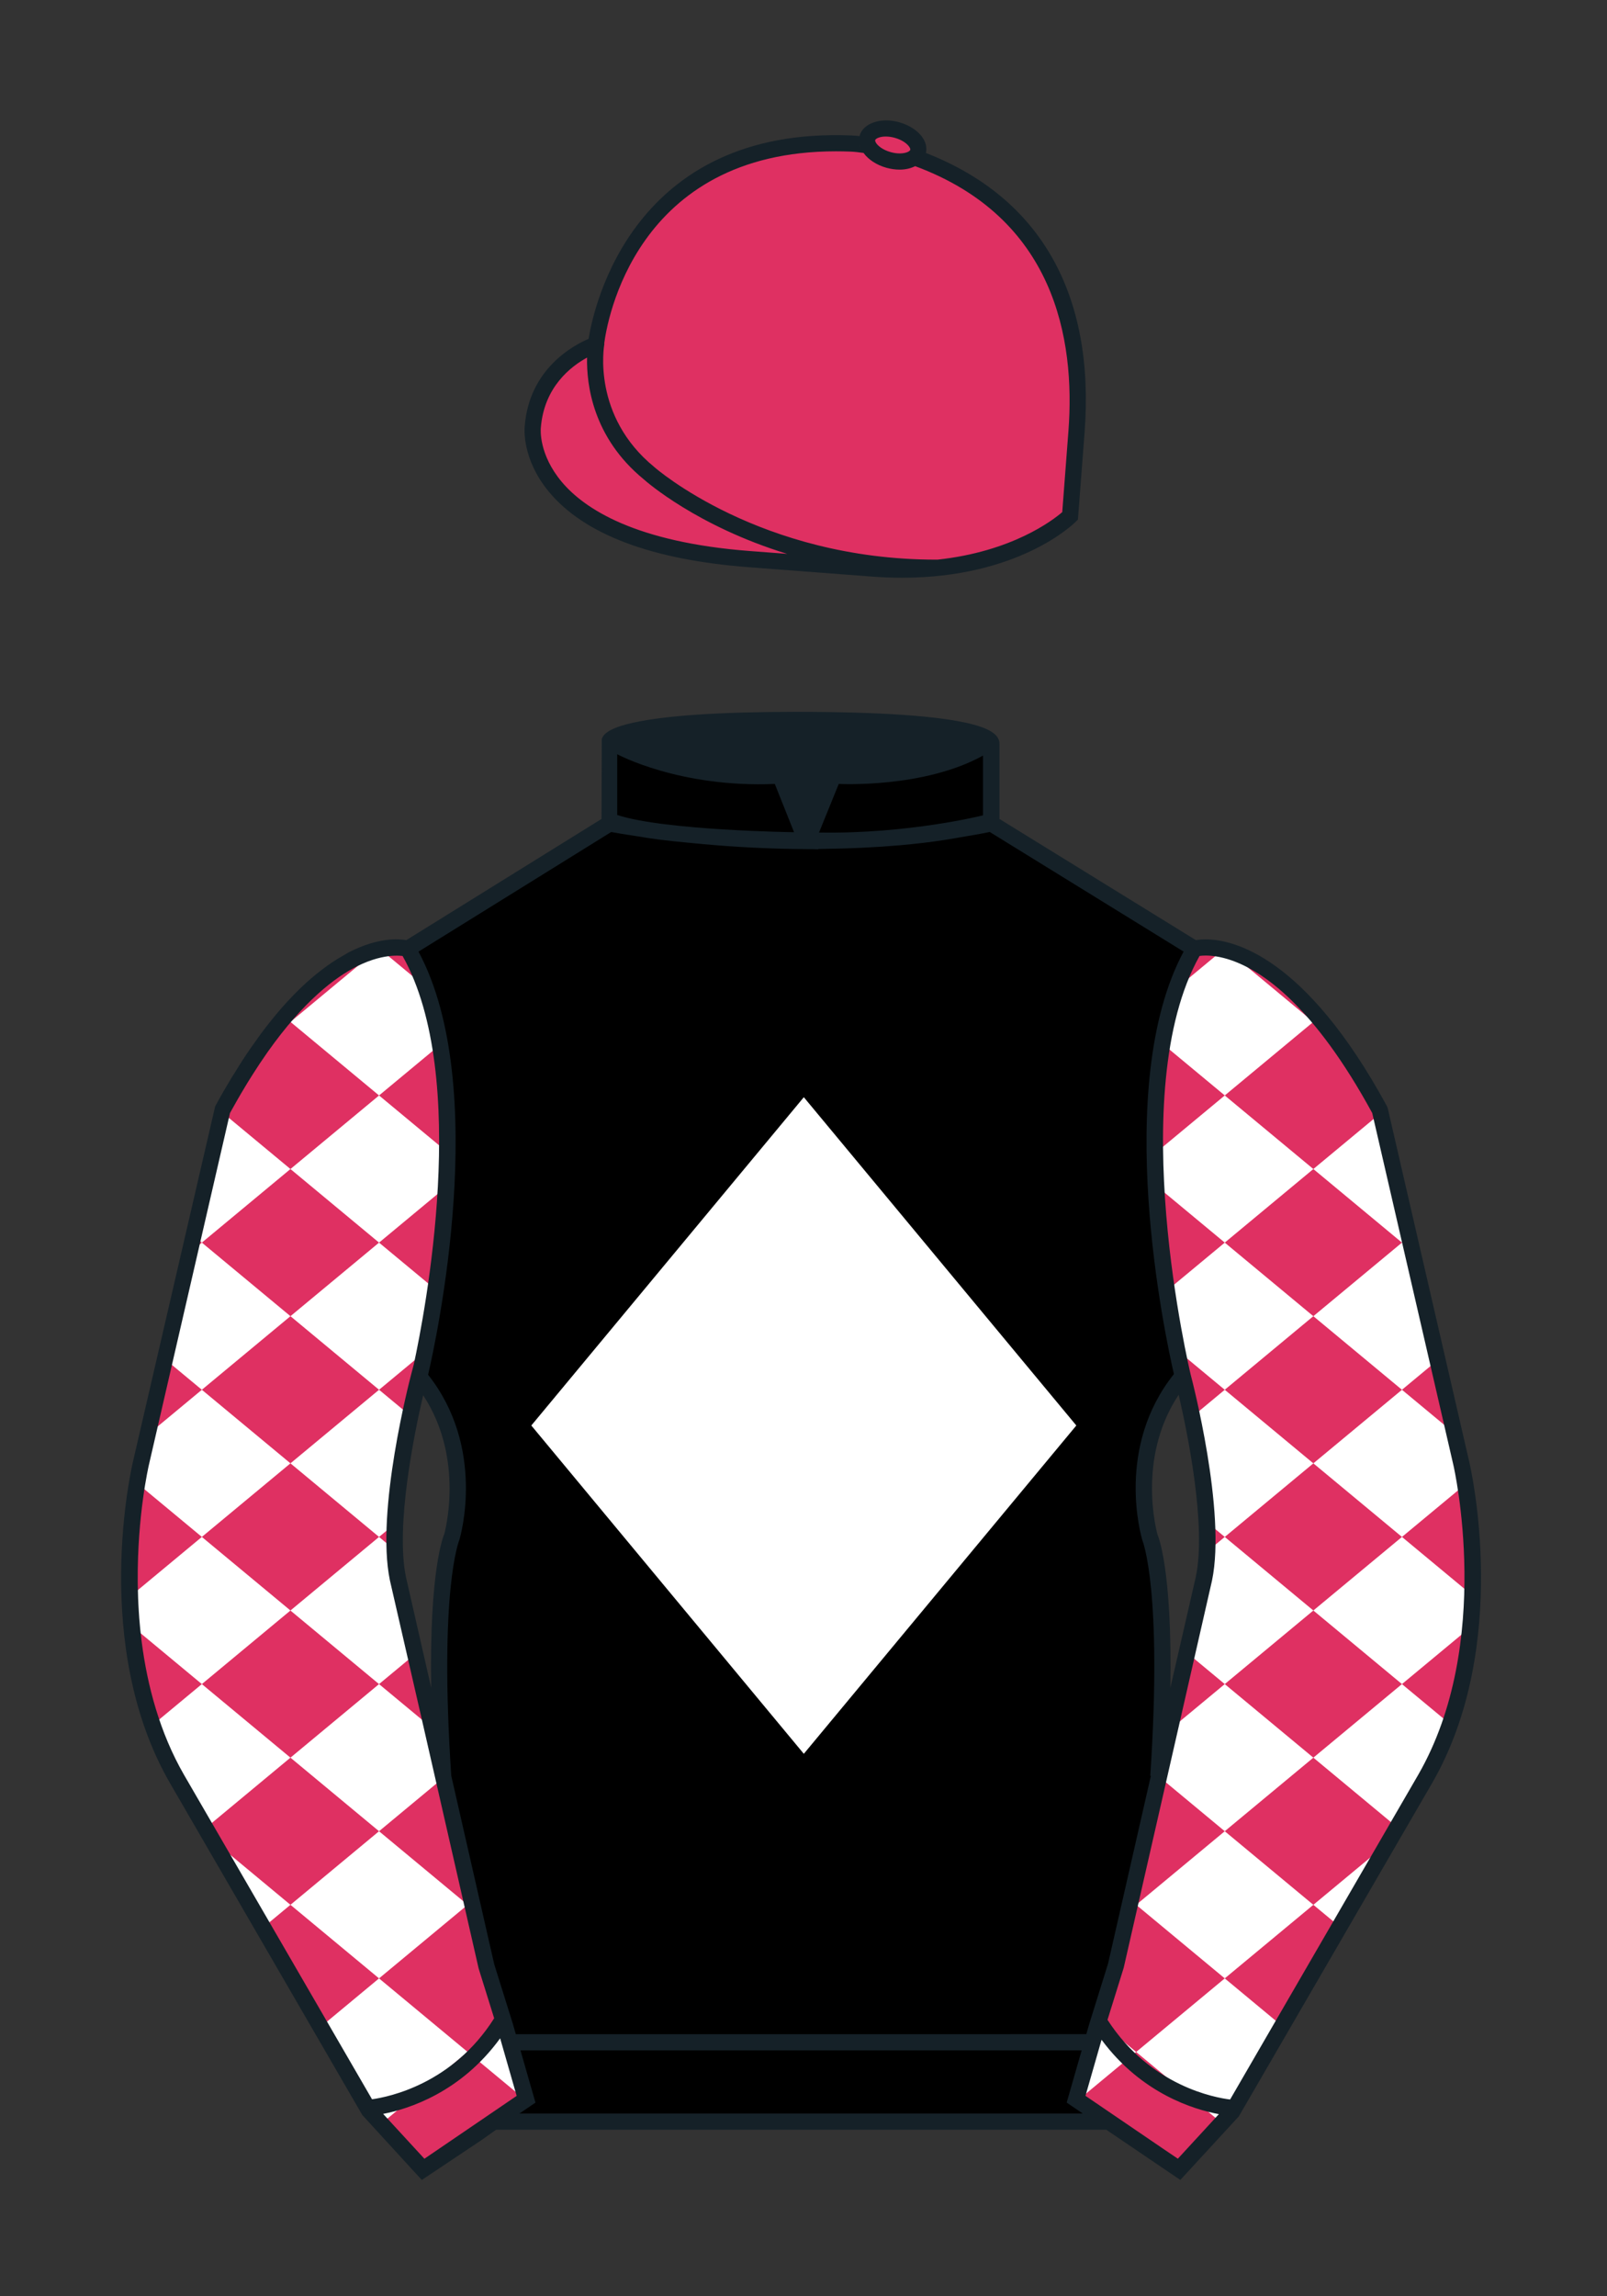 <?xml version="1.0" encoding="iso-8859-1"?>
<!-- Generator: Adobe Illustrator 25.3.0, SVG Export Plug-In . SVG Version: 6.00 Build 0)  -->
<svg version="1.1" id="MAIN_COLOURS" xmlns="http://www.w3.org/2000/svg" xmlns:xlink="http://www.w3.org/1999/xlink" x="0px"
	 y="0px" viewBox="0 0 99.213 141.732" style="enable-background:new 0 0 99.213 141.732;" xml:space="preserve">
<rect x="0" y="0" width="99.213" height="141.732" fill="#333333" stroke="none"/>
<path id="Jacket_Colour_1_" d="M90.215,90.314l-5.025-21.795c-6.287-11.574-11.451-9.961-11.451-9.961l-12.533-7.73v-2.458v-2.459
	c0,0,0.098-0.369-1.357-0.737c-1.457-0.369-4.467-0.737-10.689-0.737c-5.586,0-8.467,0.328-9.95,0.655
	c-1.484,0.328-1.571,0.655-1.571,0.655v2.54v2.54l-6.229,3.865l-6.228,3.865c0,0-0.074-0.019-0.202-0.038
	c-0.993-0.156-5.68-0.259-11.255,10.002L8.7,90.316c0,0-2.624,11.088,2.23,19.498l11.871,20.482l3.317,3.603l2.913-1.944
	l1.434-0.999l2.014-1.385l-2.008,1.381h2.276h1.747h1.747h17.457h14.752l1.434,1l2.912,1.944l3.318-3.604l11.869-20.483
	C92.838,101.4,90.215,90.314,90.215,90.314z M24.577,97.457c-0.876-4.19,1.312-12.487,1.313-12.492
	c3.652,4.394,1.996,9.92,1.996,9.92s-1.313,2.917-0.525,14.753l-0.92-4.007l3.586,15.722L24.577,97.457z M73.004,84.941
	c0,0,2.189,8.301,1.313,12.492l-2.801,12.205c0.787-11.836-0.525-14.753-0.525-14.753S69.326,89.339,73.004,84.941z"/>
<path id="Cap_Colour_1_" style="fill:#DF3062;" d="M56.462,9.702c0.107-0.088,0.183-0.195,0.217-0.32
	c0.143-0.51-0.443-1.119-1.309-1.358c-0.863-0.239-1.678-0.02-1.82,0.491c-0.042,0.151-0.014,0.309,0.059,0.465
	c-0.39-0.063-0.763-0.108-1.076-0.121C38.096,8.281,36.791,21.276,36.791,21.276s-3.602,1.175-3.901,5.104
	c0,0-0.756,7.056,13.389,8.132l7.594,0.578c8.338,0.633,12.191-3.244,12.191-3.244l0.098-1.267l0.299-3.929
	C67.458,13.54,58.392,10.398,56.462,9.702z"/>
<g id="Sleeves_Colour">
	<path id="Right_Sleeve_Colour" style="fill:#DF3062;" d="M72.795,133.898l-2.912-1.944l-1.434-1l-2.014-1.384l1.297-4.521
		l1.154-3.698l5.451-23.896c0.875-4.191-1.314-12.493-1.314-12.493s-4.328-17.816,0.715-26.404c0,0,5.164-1.613,11.451,9.961
		l5.025,21.795c0,0,2.623,11.087-2.232,19.497l-11.869,20.482L72.795,133.898"/>
	<path id="Left_Sleeve_Colour" style="fill:#DF3062;" d="M26.118,133.9l2.913-1.944l1.434-0.999l2.014-1.385l-1.298-4.521
		l-1.154-3.698l-5.45-23.897C23.7,93.266,25.89,84.965,25.89,84.965s4.328-17.817-0.715-26.405c0,0-5.164-1.613-11.452,9.961
		L8.7,90.316c0,0-2.623,11.088,2.231,19.498l11.871,20.482L26.118,133.9"/>
</g>
<polygon id="Diamond_16_" style="fill:#FFFFFF;" points="32.802,87.986 49.626,67.723 66.45,87.986 49.626,108.25 "/>
<g id="Checked_Diamonds_1_">
	<polygon id="Checked_Diamonds_Right_15" style="fill:#FFFFFF;" points="70.144,126.654 67.913,124.801 67.835,125.052 
		66.537,129.572 66.587,129.607 	"/>
	<polygon id="Checked_Diamonds_Right_14" style="fill:#FFFFFF;" points="70.144,126.654 75.486,131.088 76.214,130.297 
		79.222,125.108 75.614,122.112 	"/>
	<polygon id="Checked_Diamonds_Right_13" style="fill:#FFFFFF;" points="81.084,117.571 82.776,118.975 85.914,113.56 	"/>
	<polygon id="Checked_Diamonds_Right_12" style="fill:#FFFFFF;" points="81.084,117.571 75.614,113.029 70.144,117.571 
		75.614,122.112 	"/>
	<path id="Checked_Diamonds_Right_11" style="fill:#FFFFFF;" d="M81.084,108.488l5.246,4.356l1.755-3.029
		c0.622-1.078,1.12-2.2,1.517-3.337l-3.049-2.531L81.084,108.488z"/>
	<polygon id="Checked_Diamonds_Right_10" style="fill:#FFFFFF;" points="75.614,103.947 72.338,106.666 71.64,109.729 
		75.614,113.029 81.084,108.488 	"/>
	<path id="Checked_Diamonds_Right_9" style="fill:#FFFFFF;" d="M86.554,103.947l4.334-3.598c0.056-0.611,0.093-1.21,0.114-1.792
		l-4.448-3.693l-5.47,4.541L86.554,103.947z"/>
	<path id="Checked_Diamonds_Right_8" style="fill:#FFFFFF;" d="M81.084,99.405l-5.47,4.542l-2.233-1.854l1.057-4.636
		c0.112-0.535,0.173-1.137,0.196-1.78l0.98-0.814L81.084,99.405z"/>
	<path id="Checked_Diamonds_Right_7" style="fill:#FFFFFF;" d="M86.554,94.864l3.997-3.318c-0.129-0.778-0.235-1.229-0.235-1.229
		l-0.403-1.747l-3.359-2.789l-5.47,4.541L86.554,94.864z"/>
	<path id="Checked_Diamonds_Right_6" style="fill:#FFFFFF;" d="M75.614,85.781l-1.931,1.604c0.377,1.802,0.82,4.331,0.932,6.65
		l0.999,0.83l5.47-4.542L75.614,85.781z"/>
	<polygon id="Checked_Diamonds_Right_5" style="fill:#FFFFFF;" points="86.554,85.781 88.834,83.888 87.324,77.337 86.554,76.698 
		81.084,81.239 	"/>
	<path id="Checked_Diamonds_Right_4" style="fill:#FFFFFF;" d="M75.614,76.698l-3.489,2.896c0.234,1.58,0.479,2.905,0.669,3.846
		l2.819,2.341l5.47-4.542L75.614,76.698z"/>
	<polygon id="Checked_Diamonds_Right_3" style="fill:#FFFFFF;" points="86.554,76.698 87.077,76.264 85.319,68.64 81.084,72.156 	
		"/>
	<path id="Checked_Diamonds_Right_2" style="fill:#FFFFFF;" d="M75.614,67.615l-4.21,3.495c0.01,0.725,0.035,1.444,0.073,2.153
		l4.137,3.435l5.47-4.542L75.614,67.615z"/>
	<path id="Checked_Diamonds_Right_1" style="fill:#FFFFFF;" d="M81.084,63.073l-5.33-4.426c-0.074-0.019-0.147-0.036-0.217-0.051
		l-2.766,2.297c-0.404,1.124-0.704,2.335-0.918,3.598l3.762,3.123L81.084,63.073z"/>
	<polygon id="Checked_Diamonds_Left_15" style="fill:#FFFFFF;" points="32.428,129.607 32.479,129.572 31.181,125.052 
		31.103,124.801 28.871,126.654 	"/>
	<polygon id="Checked_Diamonds_Left_14" style="fill:#FFFFFF;" points="23.401,122.112 19.794,125.108 22.802,130.297 
		23.53,131.088 28.871,126.654 	"/>
	<polygon id="Checked_Diamonds_Left_13" style="fill:#FFFFFF;" points="23.401,122.112 28.871,117.571 23.401,113.029 
		17.932,117.571 	"/>
	<polygon id="Checked_Diamonds_Left_12" style="fill:#FFFFFF;" points="13.102,113.56 16.24,118.975 17.932,117.571 	"/>
	<polygon id="Checked_Diamonds_Left_11" style="fill:#FFFFFF;" points="17.932,108.488 23.401,113.029 27.376,109.729 
		26.677,106.666 23.401,103.947 	"/>
	<path id="Checked_Diamonds_Left_10" style="fill:#FFFFFF;" d="M12.462,103.947l-3.049,2.531c0.398,1.137,0.895,2.259,1.517,3.337
		l1.755,3.029l5.246-4.356L12.462,103.947z"/>
	<path id="Checked_Diamonds_Left_9" style="fill:#FFFFFF;" d="M23.401,94.864l0.98,0.814c0.023,0.643,0.084,1.245,0.196,1.78
		l1.057,4.636l-2.233,1.854l-5.47-4.542L23.401,94.864z"/>
	<path id="Checked_Diamonds_Left_8" style="fill:#FFFFFF;" d="M17.932,99.405l-5.47-4.541l-4.448,3.693
		c0.02,0.582,0.058,1.182,0.114,1.792l4.334,3.598L17.932,99.405z"/>
	<path id="Checked_Diamonds_Left_7" style="fill:#FFFFFF;" d="M17.932,90.322l5.47,4.542l0.999-0.83
		c0.112-2.319,0.555-4.847,0.932-6.65l-1.931-1.604L17.932,90.322z"/>
	<path id="Checked_Diamonds_Left_6" style="fill:#FFFFFF;" d="M17.932,90.322l-5.47-4.541L9.103,88.57L8.7,90.316
		c0,0-0.106,0.45-0.235,1.229l3.997,3.318L17.932,90.322z"/>
	<path id="Checked_Diamonds_Left_5" style="fill:#FFFFFF;" d="M17.932,81.239l5.47,4.542l2.819-2.341
		c0.19-0.941,0.436-2.266,0.669-3.846l-3.489-2.896L17.932,81.239z"/>
	<polygon id="Checked_Diamonds_Left_4" style="fill:#FFFFFF;" points="17.932,81.239 12.462,76.698 11.692,77.337 10.182,83.888 
		12.462,85.781 	"/>
	<path id="Checked_Diamonds_Left_3" style="fill:#FFFFFF;" d="M17.932,72.156l5.47,4.542l4.137-3.435
		c0.038-0.709,0.063-1.428,0.073-2.153l-4.21-3.495L17.932,72.156z"/>
	<polygon id="Checked_Diamonds_Left_2" style="fill:#FFFFFF;" points="17.932,72.156 13.696,68.64 11.939,76.264 12.462,76.698 	"/>
	<path id="Checked_Diamonds_Left_1" style="fill:#FFFFFF;" d="M23.401,67.615l3.762-3.123c-0.214-1.263-0.514-2.474-0.918-3.598
		l-2.766-2.297c-0.07,0.015-0.143,0.032-0.217,0.051l-5.33,4.426L23.401,67.615z"/>
</g>
<path id="Collar_Colour_1_" style="display:none;fill:#FFFFFF;" d="M47.835,48.387l1.188,2.979c0,0-8-0.104-10.917-1.063v-3.75
	C38.106,46.554,41.949,48.637,47.835,48.387z M51.783,48.387l-1.219,3c5.563,0.094,10.125-1.063,10.125-1.063v-3.688
	C57.033,48.669,51.783,48.387,51.783,48.387z"/>
<path id="Collar_Outline_Colour" style="display:none;fill:#FFFFFF;" d="M60.447,46.2c-3.439,1.912-8.389,1.699-8.637,1.688
	l-0.356-0.02l-1.627,4.006l0.729,0.013c0.22,0.003,0.437,0.005,0.654,0.005c5.209,0,9.425-1.039,9.603-1.083l0.377-0.096v-4.926
	L60.447,46.2z M60.189,47.449v2.479c-1.057,0.233-4.63,0.944-8.884,0.964l0.811-1.994C53.23,48.92,57.058,48.879,60.189,47.449z
	 M48.168,47.873l-0.354,0.015c-5.621,0.249-9.435-1.754-9.469-1.773l-0.738-0.399v4.951l0.344,0.112
	c2.948,0.969,10.736,1.083,11.066,1.088l0.748,0.01L48.168,47.873z M47.5,48.899l0.778,1.95c-2.058-0.053-7.21-0.251-9.672-0.918
	v-2.592C40.016,47.941,43.194,49.014,47.5,48.899z"/>
<path id="Cuffs_Colour" style="display:none;fill:#FFFFFF;" d="M23.688,130.48c0,0,4.605-0.855,7.192-4.699l1.021,3.536
	l-5.696,3.893L23.688,130.48z M75.216,130.523c0,0-4.605-0.855-7.191-4.699l-1.021,3.535l5.697,3.893L75.216,130.523z"/>
<path id="Peak_Colour" style="display:none;fill:#FFFFFF;" d="M51.857,34.685c0,0-8.164,0.225-12.666-1.504
	c-4.612-1.771-7.675-4.968-5.681-9.057c1.304-2.673,3.275-2.673,3.275-2.673s-0.572,5.167,4.077,8.321
	C45.641,33.014,51.857,34.685,51.857,34.685z"/>
<polygon id="Button_Colour" style="display:none;fill:#FFFFFF;" points="55.656,8.031 54.25,7.953 53.641,8.453 53.641,9.156 
	54.453,9.75 55.781,10.016 56.672,9.531 56.672,8.531 "/>
<path id="Jacket" style="fill:#152128;" d="M90.702,90.201l-5.025-21.795l-0.048-0.126c-5.05-9.295-9.512-10.299-11.196-10.299
	c-0.128,0-0.242,0.006-0.343,0.014c-0.101,0.009-0.188,0.02-0.26,0.032l-12.125-7.479v-4.611c0.009-0.128-0.025-0.266-0.099-0.391
	c-0.209-0.354-0.729-0.627-1.636-0.857c-1.973-0.499-5.61-0.752-10.812-0.752c-4.67,0-8.054,0.225-10.058,0.667
	c-1.199,0.265-1.835,0.597-1.947,1.015l-0.017,4.93l-12.05,7.478c-0.491-0.081-1.713-0.173-3.499,0.724
	c-0.152,0.076-0.302,0.178-0.453,0.264c-0.11,0.063-0.218,0.122-0.331,0.193c-0.206,0.127-0.411,0.266-0.616,0.412
	c-0.042,0.03-0.084,0.063-0.126,0.094c-0.748,0.546-1.49,1.216-2.226,2.006c-0.03,0.032-0.059,0.062-0.089,0.094
	c-0.247,0.268-0.492,0.55-0.737,0.845c-0.071,0.085-0.143,0.176-0.214,0.264c-0.225,0.279-0.449,0.562-0.672,0.863
	c-0.119,0.16-0.241,0.337-0.362,0.507c-0.184,0.259-0.368,0.513-0.55,0.787c-0.246,0.368-0.495,0.766-0.745,1.173
	c-0.062,0.102-0.125,0.194-0.188,0.298c-0.328,0.544-0.659,1.118-0.993,1.733L8.213,90.201c-0.109,0.461-2.613,11.379,2.285,19.864
	l11.871,20.482l3.671,4.006l0.005-0.003l0,0l3.685-2.459l0.9-0.639h37.666l4.575,3.1l0.002-0.002l0,0l3.608-3.919l11.934-20.571
	C93.313,101.576,90.81,90.659,90.702,90.201z M51.783,48.387c0,0,5.25,0.281,8.906-1.75v3.688c0,0-4.563,1.156-10.125,1.063
	L51.783,48.387z M38.106,46.554c0,0,3.843,2.083,9.729,1.833l1.188,2.979c0,0-8-0.104-10.917-1.063V46.554z M37.735,51.354
	c0.277,0.051,0.855,0.153,1.681,0.275c0.775,0.137,1.838,0.277,3.275,0.404c1.825,0.184,4.029,0.338,6.452,0.37l0,0.001h0.088
	c0.276,0.003,0.55,0.008,0.831,0.008c0.021,0,0.044-0.001,0.066-0.001l0.391,0.01l-0.007-0.018c0.129-0.001,0.262-0.006,0.392-0.008
	c0.364-0.005,0.715-0.012,1.057-0.022c0.417-0.012,0.83-0.025,1.254-0.046c0.836-0.039,1.601-0.09,2.299-0.151
	c0.037-0.003,0.073-0.006,0.11-0.01c1.009-0.09,1.874-0.196,2.603-0.308c0.279-0.04,0.555-0.092,0.834-0.137
	c0.086-0.016,0.175-0.031,0.256-0.046c0.597-0.1,1.194-0.198,1.788-0.323l11.969,7.383c-4.454,8.304-1.133,23.766-0.599,26.078
	c-3.606,4.516-2.034,9.983-1.943,10.274c0.013,0.029,1.246,3.066,0.484,14.519l0.036,0.005l-2.643,11.59l-1.157,3.71l-0.185,0.644
	H31.845l-0.187-0.651l-1.144-3.661l-2.654-11.637l0,0c-0.763-11.452,0.471-14.489,0.505-14.576c0.07-0.233,1.631-5.668-1.935-10.176
	c0.495-2.132,3.894-17.753-0.592-26.116L37.735,51.354z M71.469,94.742c-0.015-0.049-1.343-4.676,1.299-8.652
	c0.541,2.327,1.723,8.064,1.061,11.231l-1.574,6.861C72.381,96.862,71.496,94.793,71.469,94.742z M26.622,104.177l-1.556-6.823
	c-0.664-3.176,0.517-8.906,1.059-11.235c2.615,3.966,1.301,8.562,1.306,8.562C27.385,94.782,26.497,96.86,26.622,104.177z
	 M11.368,109.561c-1.521-2.635-2.274-5.55-2.618-8.201c-0.007-0.057-0.014-0.114-0.021-0.171c-0.055-0.443-0.097-0.878-0.131-1.303
	c-0.012-0.149-0.021-0.296-0.03-0.444c-0.018-0.271-0.03-0.536-0.041-0.797c-0.011-0.294-0.019-0.585-0.023-0.87
	c-0.001-0.068-0.001-0.133-0.001-0.2c-0.013-2.022,0.153-3.789,0.325-5.061c0.177-1.286,0.358-2.072,0.362-2.088L14.2,68.697
	c0.08-0.146,0.158-0.28,0.237-0.422c0.155-0.278,0.31-0.551,0.464-0.812c0.128-0.218,0.255-0.431,0.382-0.637
	c0.109-0.178,0.217-0.347,0.325-0.518c0.28-0.442,0.558-0.862,0.831-1.251c0.029-0.042,0.059-0.086,0.088-0.127
	c2.214-3.131,4.146-4.6,5.511-5.286c0.223-0.112,0.436-0.205,0.638-0.283c0.01-0.004,0.021-0.008,0.031-0.012
	c0.796-0.304,1.418-0.367,1.819-0.363c0.132,0.002,0.249,0.01,0.329,0.02c4.204,7.493,1.371,22.07,0.69,25.215l-0.156,0.592
	c-0.091,0.344-2.209,8.464-1.317,12.732l1.972,8.587l3.506,15.369l0.959,3.072c-2.557,4.045-6.483,4.854-7.541,5L11.368,109.561z
	 M26.201,133.244l-2.547-2.768c1.554-0.301,4.789-1.316,7.224-4.666l1.02,3.554L26.201,133.244z M32.07,130.453l0.989-0.673
	l-0.926-3.226H66.78l-0.925,3.223l0.993,0.676H32.07z M72.718,133.242l-0.945-0.64l-4.758-3.241l0.993-3.462
	c2.473,3.341,5.738,4.315,7.242,4.592L72.718,133.242z M87.55,109.56l-11.605,20.027c-0.88-0.105-4.917-0.807-7.57-4.918
	l0.999-3.207l5.453-23.905c0.889-4.259-1.229-12.38-1.317-12.714c-0.043-0.175-4.16-17.446,0.548-25.838
	c0.007-0.001,0.015-0.002,0.022-0.003c0.09-0.011,0.204-0.022,0.352-0.022c0.375,0,0.907,0.059,1.569,0.285
	c1.984,0.678,5.132,2.855,8.717,9.432l5.011,21.731C89.754,90.537,92.251,101.417,87.55,109.56z"/>
<path id="Cap_1_" style="fill:#152128;" d="M57.165,9.444c0.057-0.275,0.019-0.562-0.136-0.837c-0.27-0.478-0.84-0.875-1.524-1.065
	c-1.129-0.313-2.219,0.061-2.436,0.838c-0.002,0.007,0,0.014-0.001,0.021v0c-0.182-0.02-0.356-0.035-0.514-0.041
	C39.073,7.812,36.665,18.9,36.338,20.915c-0.927,0.393-3.675,1.851-3.945,5.412c-0.009,0.081-0.192,1.999,1.504,4.037
	c2.186,2.626,6.339,4.19,12.344,4.647l7.594,0.578c0.623,0.047,1.245,0.071,1.85,0.071c7.21,0,10.594-3.32,10.734-3.461l0.13-0.13
	l0.411-5.379C67.61,18.138,64.218,12.193,57.165,9.444z M56.922,9.944c-0.004,0.005-0.011,0.008-0.015,0.013
	C56.911,9.952,56.918,9.949,56.922,9.944z M54.684,8.427c0.179,0,0.365,0.026,0.554,0.079c0.512,0.142,0.815,0.408,0.92,0.593
	c0.035,0.061,0.05,0.116,0.039,0.151c-0.021,0.077-0.233,0.22-0.65,0.22c-0.18,0-0.366-0.026-0.554-0.079
	c-0.513-0.143-0.817-0.409-0.922-0.594c-0.034-0.061-0.048-0.114-0.039-0.147C54.058,8.556,54.3,8.427,54.684,8.427z M53.201,9.289
	c-0.083-0.146-0.135-0.296-0.157-0.445C53.067,8.993,53.118,9.143,53.201,9.289z M46.317,34.013
	c-7.098-0.54-10.24-2.614-11.625-4.258c-1.439-1.708-1.311-3.26-1.303-3.337c0.193-2.54,1.873-3.812,2.855-4.346
	c-0.036,1.647,0.343,4.926,3.496,7.509c0.186,0.167,3.299,2.898,8.858,4.605L46.317,34.013z M65.962,26.612l-0.381,4.997
	c-0.577,0.499-3.094,2.439-7.702,2.934c-0.029,0-0.058,0-0.086,0c-10.87,0-17.323-5.649-17.404-5.721
	c-3.844-3.149-3.107-7.426-3.074-7.606l-0.013-0.003c0.16-1.266,1.872-11.873,14.309-11.873c0.295,0,0.595,0.006,0.903,0.018
	c0.235,0.009,0.51,0.04,0.8,0.082c0.296,0.408,0.802,0.746,1.411,0.915c0.275,0.076,0.552,0.115,0.821,0.115
	c0.371,0,0.689-0.082,0.954-0.214l0,0C65.094,13.439,66.397,20.895,65.962,26.612z"/>
</svg>
